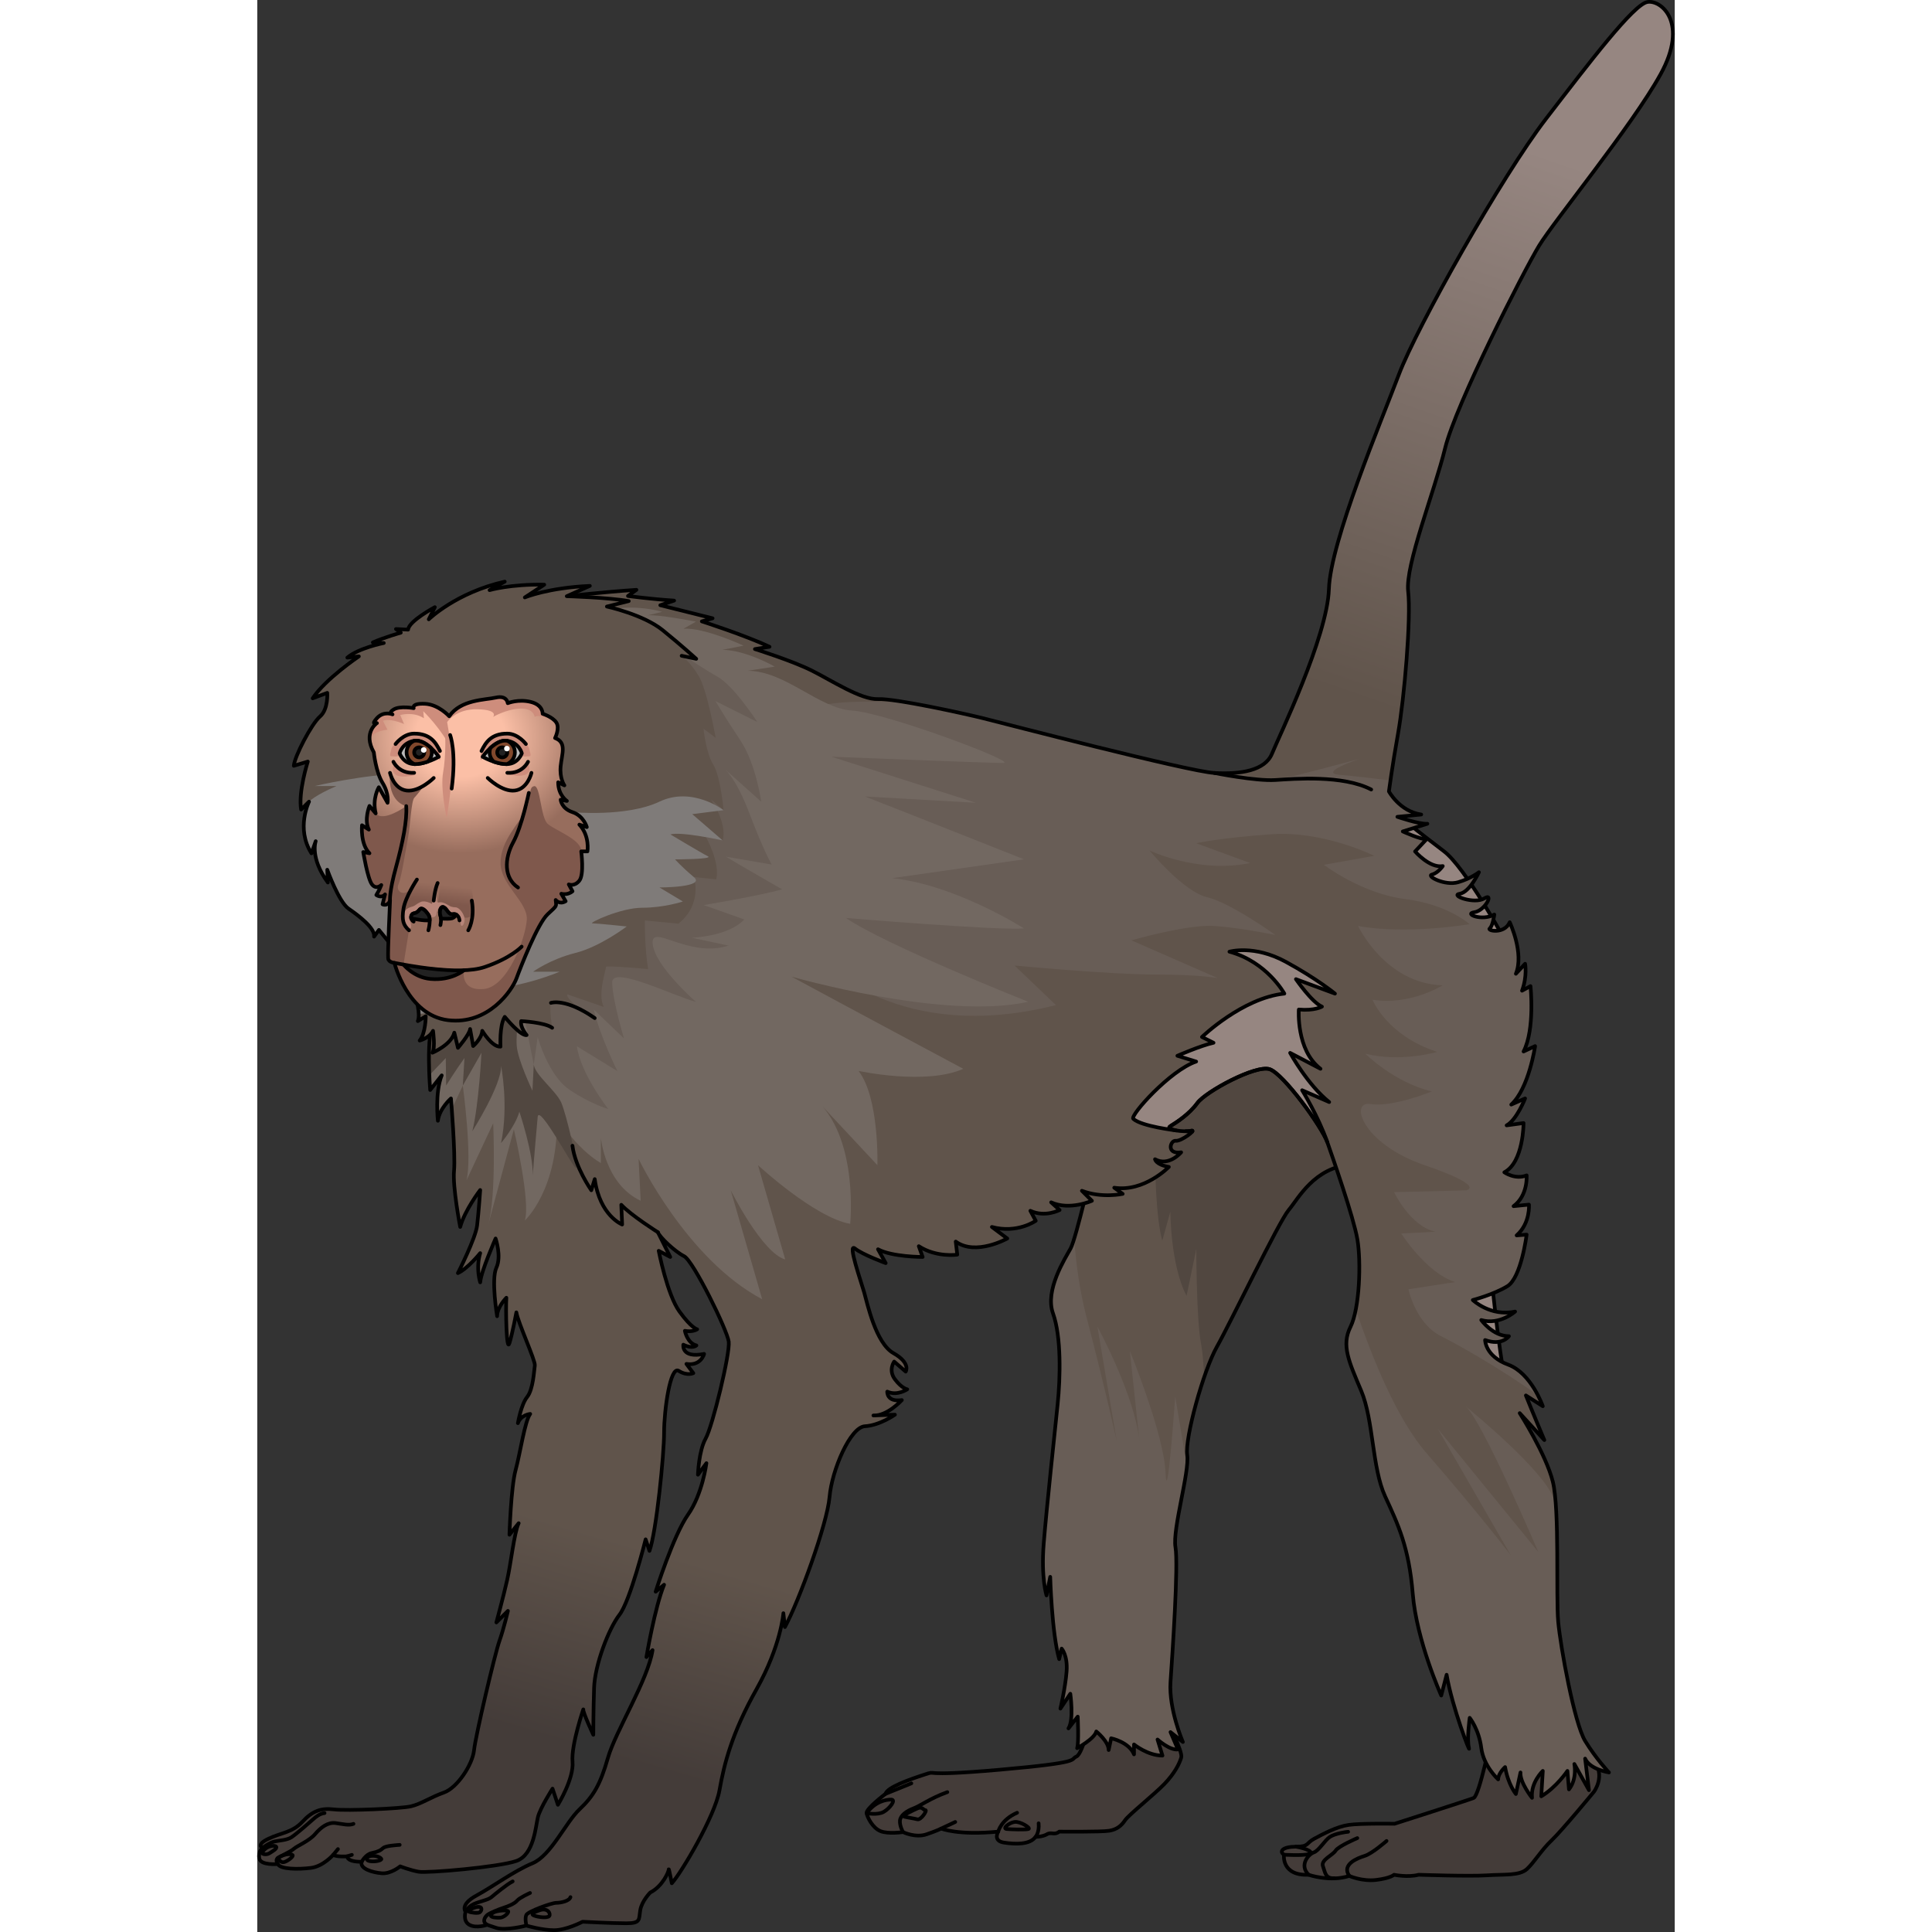 <?xml version="1.0" encoding="utf-8"?>
<!-- Created by: Science Figures, www.sciencefigures.org, Generator: Science Figures Editor -->
<svg version="1.1" id="Camada_1" xmlns="http://www.w3.org/2000/svg" xmlns:xlink="http://www.w3.org/1999/xlink" 
	 width="800px" height="800px" viewBox="0 0 386.858 527.284" enable-background="new 0 0 386.858 527.284"
	 xml:space="preserve">
<rect x="0" y="0" width="386.858" height="527.284" fill="#333333" stroke="none"/>
<g>
	<g>
		<path fill="#443C39" d="M227.621,467.909c0,0-2.156,10.66-4.072,11.498s2.156,1.557-20.96,3.593s-16.409,0-20.481,1.318
			c-4.072,1.317-10.181,3.473-10.66,5.27c0,0-5.39,4.072-5.15,5.27c0.24,1.198,1.677,4.072,3.833,4.911
			c2.156,0.838,6.108,0.24,6.108,0.24s3.354,1.677,6.468,0.599c3.114-1.078,3.952-1.557,3.952-1.557s4.551,1.916,15.57,0.838
			c0,0-1.557,2.515,1.557,2.994s7.067,0.599,8.624-1.557c0,0,1.916,0,3.114-0.719c1.198-0.719,2.036,0.359,3.354-0.719
			c0,0,11.498,0.12,13.654-0.24c2.156-0.359,3.354-1.437,4.312-2.875c0.958-1.437,8.025-7.067,10.78-9.941
			c2.755-2.875,4.072-5.51,4.551-7.186s-4.072-10.181-4.072-10.181L227.621,467.909z"/>
		<path fill="none" stroke="#000000" stroke-linecap="round" stroke-linejoin="round" stroke-miterlimit="10" d="M227.621,467.909
			c0,0-2.156,10.66-4.072,11.498s2.156,1.557-20.96,3.593s-16.409,0-20.481,1.318c-4.072,1.317-10.181,3.473-10.66,5.27
			c0,0-5.39,4.072-5.15,5.27c0.24,1.198,1.677,4.072,3.833,4.911c2.156,0.838,6.108,0.24,6.108,0.24s3.354,1.677,6.468,0.599
			c3.114-1.078,3.952-1.557,3.952-1.557s4.551,1.916,15.57,0.838c0,0-1.557,2.515,1.557,2.994s7.067,0.599,8.624-1.557
			c0,0,1.916,0,3.114-0.719c1.198-0.719,2.036,0.359,3.354-0.719c0,0,11.498,0.12,13.654-0.24c2.156-0.359,3.354-1.437,4.312-2.875
			c0.958-1.437,8.025-7.067,10.78-9.941c2.755-2.875,4.072-5.51,4.551-7.186s-4.072-10.181-4.072-10.181L227.621,467.909z"/>
		<path fill="none" stroke="#000000" stroke-linecap="round" stroke-linejoin="round" stroke-miterlimit="10" d="M202.229,499.888
			c0,0,0.719-3.234,5.15-5.15"/>
		<path fill="none" stroke="#000000" stroke-linecap="round" stroke-linejoin="round" stroke-miterlimit="10" d="M206.661,497.253
			c-1.557,0.24-3.354,1.797-2.156,1.916c1.198,0.12,5.27,0.24,5.989,0C211.212,498.93,208.218,497.014,206.661,497.253z"/>
		<path fill="none" stroke="#000000" stroke-linecap="round" stroke-linejoin="round" stroke-miterlimit="10" d="M212.41,501.325
			c0,0,1.078-1.198,0.838-3.713"/>
		
			<line fill="none" stroke="#000000" stroke-linecap="round" stroke-linejoin="round" stroke-miterlimit="10" x1="186.659" y1="499.05" x2="190.492" y2="497.253"/>
		<path fill="none" stroke="#000000" stroke-linecap="round" stroke-linejoin="round" stroke-miterlimit="10" d="M176.239,500.008
			c0,0-0.958-1.677-0.838-3.114c0.12-1.437,1.797-2.635,3.713-3.354c1.916-0.719,4.551-2.755,9.222-4.432"/>
		
			<line fill="none" stroke="#000000" stroke-linecap="round" stroke-linejoin="round" stroke-miterlimit="10" x1="171.448" y1="489.588" x2="178.514" y2="486.713"/>
		<path fill="none" stroke="#000000" stroke-linecap="round" stroke-linejoin="round" stroke-miterlimit="10" d="M166.298,494.858
			c0,0,2.994,0.599,4.671-0.359s3.473-3.354,2.036-3.354S168.693,491.624,166.298,494.858z"/>
		<path fill="none" stroke="#000000" stroke-linecap="round" stroke-linejoin="round" stroke-miterlimit="10" d="M180.191,493.54
			c-0.981,0.446-4.551,2.036-3.593,2.276c0.958,0.24,2.635,0.479,3.593,0.719c0.958,0.24,2.755-2.515,2.156-2.515
			S181.509,492.941,180.191,493.54z"/>
	</g>
	<g>
		<path fill="#60544B" d="M228.312,316.918c0,0-4.811,21.016-6.33,23.802c-1.519,2.785-7.09,11.394-4.811,17.725
			s2.026,17.472,1.266,24.815c-0.76,7.343-3.039,28.613-3.798,37.982s0.76,14.18,0.76,14.18l1.013-5.064
			c0,0,0.422,15.361,2.447,22.451l0.675-2.87c0,0,1.688,1.857,1.35,6.246c-0.338,4.389-1.688,10.128-1.688,10.128l2.701-4.051
			c0,0,1.013,7.09-0.506,9.453l2.532-3.207c0,0,0.338,7.259-0.169,8.609c0,0,4.726-2.532,5.233-4.558c0,0,3.376,2.701,3.376,5.064
			l0.675-3.207c0,0,4.895,1.013,6.246,4.389v-2.701c0,0,3.714,3.038,7.765,3.038l-1.35-4.389c0,0,3.376,3.038,5.57,2.701
			l-2.026-4.726l3.376,2.701c0,0-3.882-8.947-3.376-16.374s2.194-31.904,1.35-36.799c-0.844-4.895,3.882-20.594,3.207-25.152
			c-0.675-4.558,4.389-22.957,8.103-29.54c3.714-6.583,16.88-34.098,19.581-37.305s6.921-11.647,17.218-12.491l-0.675-30.553
			l-59.925-0.506L228.312,316.918z"/>
		<path fill="#685D56" d="M216.411,430.357c0,0,0.422,15.361,2.448,22.451l0.675-2.87c0,0,1.688,1.857,1.35,6.246
			c-0.338,4.389-1.688,10.128-1.688,10.128l2.701-4.051c0,0,1.013,7.089-0.506,9.453l2.532-3.207c0,0,0.338,7.258-0.169,8.609
			c0,0,4.726-2.532,5.233-4.558c0,0,3.376,2.701,3.376,5.064l0.675-3.207c0,0,4.895,1.013,6.246,4.389v-2.701
			c0,0,3.714,3.038,7.765,3.038l-1.35-4.389c0,0,3.376,3.039,5.57,2.701l-2.026-4.726l3.376,2.701c0,0-3.882-8.947-3.376-16.374
			s2.194-31.904,1.35-36.799c-0.701-4.064,2.436-15.57,3.135-21.97l-3.198-19.187c0,0-2.212,31.41-2.654,20.792
			c-0.442-10.617-9.733-33.18-9.733-33.18l2.654,24.774c-1.327-12.83-11.502-31.41-11.502-31.41l5.309,31.41
			c0,0-3.097-14.157-8.406-34.507c-1.744-6.685-2.721-14.034-3.251-20.894c-0.386,1.246-0.72,2.184-0.967,2.636
			c-1.519,2.786-7.09,11.395-4.811,17.725c2.279,6.33,2.026,17.471,1.266,24.814c-0.76,7.343-3.039,28.613-3.798,37.981
			s0.76,14.18,0.76,14.18L216.411,430.357z"/>
		<path fill="#514740" d="M281.484,330.257c2.701-3.207,6.921-11.647,17.218-12.491l-0.675-30.553l-52.381-0.443
			c-0.206,3.84-2,39.312,1.346,51.858l2.212-7.963c0,0,0,14.599,4.424,23.004l2.654-12.829c0,0,0,19.465,1.327,26.101
			c0.367,1.833,0.632,5.122,0.824,8.917c1.153-3.356,2.37-6.346,3.47-8.295C265.617,360.979,278.784,333.464,281.484,330.257z"/>
		<path fill="none" stroke="#000000" stroke-linecap="round" stroke-linejoin="round" stroke-miterlimit="10" d="M228.312,316.918
			c0,0-4.811,21.016-6.33,23.802c-1.519,2.785-7.09,11.394-4.811,17.725s2.026,17.472,1.266,24.815
			c-0.76,7.343-3.039,28.613-3.798,37.982s0.76,14.18,0.76,14.18l1.013-5.064c0,0,0.422,15.361,2.447,22.451l0.675-2.87
			c0,0,1.688,1.857,1.35,6.246c-0.338,4.389-1.688,10.128-1.688,10.128l2.701-4.051c0,0,1.013,7.09-0.506,9.453l2.532-3.207
			c0,0,0.338,7.259-0.169,8.609c0,0,4.726-2.532,5.233-4.558c0,0,3.376,2.701,3.376,5.064l0.675-3.207c0,0,4.895,1.013,6.246,4.389
			v-2.701c0,0,3.714,3.038,7.765,3.038l-1.35-4.389c0,0,3.376,3.038,5.57,2.701l-2.026-4.726l3.376,2.701
			c0,0-3.882-8.947-3.376-16.374s2.194-31.904,1.35-36.799c-0.844-4.895,3.882-20.594,3.207-25.152
			c-0.675-4.558,4.389-22.957,8.103-29.54c3.714-6.583,16.88-34.098,19.581-37.305s6.921-11.647,17.218-12.491l-0.675-30.553
			l-59.925-0.506L228.312,316.918z"/>
	</g>
	<g>
		<path fill="#443C39" d="M336.829,473.813c0,0-3.285,16.267-4.849,16.892c-1.564,0.626-21.585,7.038-21.585,7.038
			s-9.228-0.156-12.513,0.313c-3.285,0.469-7.038,2.503-9.385,3.754s-1.408,2.19-5.005,2.19s-4.692,1.251-3.285,2.19
			c0,0-0.782,5.787,6.726,5.474c0,0,5.787,2.033,11.105,0.313c0,0,3.441,1.564,7.351,1.095c3.91-0.469,4.849-1.408,4.849-1.408
			s3.754,0.782,6.726,0c0,0,13.921,0.469,18.613,0.156c4.692-0.313,8.915,0.156,10.949-1.721s3.91-5.162,6.726-7.821
			c2.815-2.659,11.574-13.295,11.574-13.295s3.285-4.379-0.156-8.603c-3.441-4.223-7.664-11.262-7.664-11.262L336.829,473.813z"/>
		<path fill="none" stroke="#000000" stroke-linecap="round" stroke-linejoin="round" stroke-miterlimit="10" d="M336.829,473.813
			c0,0-3.285,16.267-4.849,16.892c-1.564,0.626-21.585,7.038-21.585,7.038s-9.228-0.156-12.513,0.313
			c-3.285,0.469-7.038,2.503-9.385,3.754s-1.408,2.19-5.005,2.19s-4.692,1.251-3.285,2.19c0,0-0.782,5.787,6.726,5.474
			c0,0,5.787,2.033,11.105,0.313c0,0,3.441,1.564,7.351,1.095c3.91-0.469,4.849-1.408,4.849-1.408s3.754,0.782,6.726,0
			c0,0,13.921,0.469,18.613,0.156c4.692-0.313,8.915,0.156,10.949-1.721s3.91-5.162,6.726-7.821
			c2.815-2.659,11.574-13.295,11.574-13.295s3.285-4.379-0.156-8.603c-3.441-4.223-7.664-11.262-7.664-11.262L336.829,473.813z"/>
		<path fill="none" stroke="#000000" stroke-linecap="round" stroke-linejoin="round" stroke-miterlimit="10" d="M280.209,506.189
			c0,0,5.005,0.313,6.726-0.156c1.72-0.469-0.626-1.564-3.441-2.033"/>
		<path fill="none" stroke="#000000" stroke-linecap="round" stroke-linejoin="round" stroke-miterlimit="10" d="M297.727,499.933
			c-0.469,0-3.597,0.469-5.005,1.408c-1.408,0.938-2.972,3.754-4.379,4.223c-1.408,0.469-4.067,3.441-1.408,6.1"/>
		<path fill="none" stroke="#000000" stroke-linecap="round" stroke-linejoin="round" stroke-miterlimit="10" d="M308.206,502.436
			c0,0-3.91,3.441-5.944,4.067c-2.033,0.626-6.413,2.346-4.223,5.474"/>
		<path fill="none" stroke="#000000" stroke-linecap="round" stroke-linejoin="round" stroke-miterlimit="10" d="M300.229,501.654
			c0,0-5.162,2.19-5.944,3.441c-0.782,1.251-4.067,2.503-3.441,4.223c0.626,1.721,0.626,3.441,3.128,3.285"/>
	</g>
	<path fill="#968681" stroke="#000000" stroke-linecap="round" stroke-linejoin="round" stroke-miterlimit="10" d="M306.486,218.707
		c0,0,11.731,9.385,17.362,13.608s16.423,23.462,17.831,26.59c1.408,3.128,0.626,11.887,0.626,11.887l-37.226-2.033L306.486,218.707
		z"/>
	<path fill="#968681" stroke="#000000" stroke-linecap="round" stroke-linejoin="round" stroke-miterlimit="10" d="M336.047,340.707
		c0,0,2.972,31.439,4.692,35.818c1.72,4.379,5.474,20.646,5.474,20.646l-15.172-3.91l-6.569-50.208L336.047,340.707z"/>
	<g>
		<linearGradient id="SVGID_1_" gradientUnits="userSpaceOnUse" x1="166.889" y1="524.312" x2="189.451" y2="446.671">
			<stop  offset="0.289" style="stop-color:#443C39"/>
			<stop  offset="1" style="stop-color:#60544B"/>
		</linearGradient>
		<path fill="url(#SVGID_1_)" d="M84.467,162.72c0,0,9.566-1.113,19.015-1.743l-2.31,1.68c0,0,6.09,0.84,12.6,1.26l-3.78,1.26
			c0,0,5.04,1.26,14.279,3.57l-2.94,0.84c0,0,11.76,3.78,18.479,6.93l-3.99,0.63c0,0,10.08,3.15,15.539,5.88
			c5.46,2.73,13.44,7.98,18.059,7.77s23.729,3.99,28.769,5.25c5.04,1.26,55.858,14.489,62.998,14.909
			c7.14,0.42,13.859-0.63,15.749-5.25s15.119-31.919,15.539-44.938c0.42-13.02,14.279-45.778,19.109-58.588
			c4.83-12.81,28.139-54.178,40.109-69.717c11.97-15.539,23.939-31.289,27.719-31.919c3.78-0.63,11.34,5.67,3.57,19.739
			s-28.979,39.899-33.179,46.828c-4.2,6.93-22.679,43.258-25.619,55.228c-2.94,11.97-10.92,31.919-10.08,39.059
			c0.84,7.14-1.05,29.189-2.73,38.639c-1.68,9.45-2.52,15.959-2.52,15.959s2.94,5.46,8.82,6.3l-6.51,0.63c0,0,6.09,2.1,8.19,1.89
			l-6.72,2.1c0,0,5.04,2.31,6.51,2.1l-3.15,3.36c0,0,3.99,4.62,7.56,3.99c0,0-1.26,1.89-2.94,2.31s3.57,3.15,7.14,2.1
			c3.57-1.05,5.67-2.73,5.67-2.73s-2.52,5.46-5.25,5.88s3.99,2.94,6.72,1.26c2.73-1.68,0.21,3.36-2.73,3.78
			c-2.94,0.42,2.1,2.52,5.46,0.63c0,0-0.42,3.15-1.26,3.78s3.99,1.68,5.46-1.68c0,0,3.99,8.4,1.68,14.069l2.52-2.73
			c0,0,0.63,3.36-0.84,7.35l2.31-1.26c0,0,1.26,11.76-1.89,17.849l3.15-1.47c0,0-1.68,11.55-6.51,15.959l3.78-1.68
			c0,0-2.31,5.88-5.04,7.35l4.62-0.63c0,0,0,10.71-5.25,13.44c0,0,2.94,2.1,6.09,0.84c0,0,0.42,5.46-3.57,8.4l4.2-0.42
			c0,0,0.42,5.04-3.36,8.4l2.73-0.21c0,0-1.47,11.76-5.25,14.069c-3.78,2.31-9.45,3.78-9.45,3.78s4.83,4.62,11.55,3.15
			c0,0-4.2,3.78-9.24,2.31c0,0,3.15,4.41,7.56,4.41c0,0-1.89,2.73-6.51,1.05c0,0,0,4.41,6.3,6.72s9.45,11.34,9.45,11.34l-4.62-2.94
			c0,0,2.1,5.25,5.04,12.18l-6.72-7.35c0,0,7.14,11.13,9.03,18.689c1.89,7.56,0.84,31.289,1.47,38.219
			c0.63,6.93,4.41,27.719,7.35,32.549c2.94,4.83,6.51,8.61,6.51,8.61s-5.25-0.84-6.51-3.78l1.05,8.61l-3.99-7.14
			c0,0,0.84,3.99-1.47,6.93l-0.42-5.04c0,0-2.94,4.41-7.14,6.93l0.42-6.93c0,0-3.36,3.15-2.94,7.35c0,0-3.36-4.2-3.15-6.93
			l-1.26,5.88c0,0-2.1-2.52-2.94-7.35c0,0-1.89,1.68-1.89,3.36c0,0-3.99-3.57-4.62-8.61s-3.15-8.19-3.15-8.19s-0.84,5.88-0.21,8.19
			s-4.62-11.13-6.09-19.949l-1.47,5.67c0,0-6.72-14.909-7.77-27.719c-1.05-12.81-3.99-18.899-7.56-26.669
			c-3.57-7.77-3.15-20.789-6.51-28.769c-3.36-7.98-5.46-12.39-2.94-17.429c2.52-5.04,2.94-17.849,1.89-23.939
			c-1.05-6.09-6.72-22.259-8.19-26.459c-1.47-4.2-11.97-18.689-15.749-19.949c-3.78-1.26-17.429,6.09-19.739,9.24
			c-2.31,3.15-5.67,5.25-7.35,6.3c-1.68,1.05,3.99,1.68,5.67,1.26c1.68-0.42-2.73,2.94-4.2,2.73c-1.47-0.21-2.73,3.78,1.47,3.15
			c0,0-3.36,3.99-7.14,1.89c0,0,0.21,1.47,3.78,2.1c0,0-6.72,6.93-14.909,5.67l2.31,1.68c0,0-5.67,1.26-11.13-0.84l2.73,2.73
			c0,0-6.09,2.73-11.13,0.42l2.31,2.1c0,0-3.99,2.1-7.98,0.21l1.47,2.73c0,0-5.04,3.57-11.97,1.68l4.2,3.15
			c0,0-8.61,4.83-14.069,0.84l0.42,3.57c0,0-5.67,0.84-10.5-2.31l1.05,2.94c0,0-8.4,0-12.18-2.1l2.1,3.78c0,0-6.3-2.31-8.4-3.99
			c-2.1-1.68,1.68,9.03,2.52,11.97c0.84,2.94,3.15,13.859,7.98,16.589c4.83,2.73,3.36,5.04,3.36,5.04l-3.15-2.73
			c0,0-1.68,2.31,0.21,4.83c1.89,2.52,3.36,2.73,3.36,2.73s-2.73,1.89-5.46,0.63c0,0-0.21,2.94,3.99,2.31c0,0-3.99,4.41-7.77,4.2
			l5.88-0.21c0,0-4.2,2.94-8.19,3.15s-9.03,11.97-9.66,19.319c-0.63,7.35-8.4,28.559-12.18,35.489l-0.42-3.78
			c0,0-0.63,8.82-7.35,20.789s-8.82,20.369-10.08,27.509s-10.5,22.679-13.02,25.409c0,0-0.84-4.41-0.84-3.78
			c0,0.63-1.68,4.62-5.04,6.3c0,0-2.31,2.31-2.73,4.83c-0.42,2.52,0.21,3.57-3.78,3.57c-3.99,0-11.97-0.42-11.97-0.42
			s-4.41,2.31-7.77,2.31s-7.56-1.26-7.56-1.26s-5.67,1.47-8.19,0.63c-2.52-0.84-2.52-0.84-2.52-0.84s-2.94,1.05-4.83,0
			c-1.89-1.05-1.05-3.57-1.05-3.57s-1.68-1.89,2.94-4.41s10.29-6.72,15.329-8.82s9.03-11.13,12.81-14.699
			c3.78-3.57,5.67-6.72,7.77-14.069s10.92-21.209,12.18-29.399l-1.68,1.89c0,0,2.31-13.65,4.83-19.739l-2.31,1.89
			c0,0,4.83-15.329,8.82-20.999c3.99-5.67,5.04-14.069,5.04-14.069l-2.31,3.15c0,0,0.21-6.51,2.1-9.87
			c1.89-3.36,6.72-23.309,6.3-26.459c-0.42-3.15-9.66-22.049-12.18-23.309c-2.52-1.26-6.72-5.25-7.14-6.51l3.36,6.72l-3.15-1.68
			c0,0,2.31,11.97,5.67,16.589c3.36,4.62,4.83,4.83,4.83,4.83s-1.26,0.84-3.36,0.42c0,0,0.63,3.36,3.15,3.99
			c0,0-1.05,1.05-3.57-0.21c0,0-0.63,3.78,5.67,2.52c0,0-0.84,3.36-4.83,2.73l1.89,2.52c0,0-1.68,0.84-3.99-0.63
			c-2.31-1.47-3.99,10.71-3.99,16.799c0,6.09-2.1,27.089-3.99,32.339l-1.05-3.15c0,0-4.2,16.799-7.14,20.579
			c-2.94,3.78-6.72,13.65-6.93,19.949s-0.21,12.81-0.21,12.81s-2.94-6.3-2.73-6.93s-3.36,9.66-2.94,14.279
			c0.42,4.62-3.99,11.76-3.99,11.76l-1.47-4.41c0,0-3.36,5.25-3.99,7.77c-0.63,2.52-1.05,10.29-5.88,11.97
			c-4.83,1.68-24.359,3.36-26.669,2.94c-2.31-0.42-5.04-1.47-5.04-1.47s-2.52,2.1-5.04,1.89s-6.09-1.26-5.46-3.15
			c0,0-3.78,0.21-3.99-1.47c0,0-2.94,0.21-3.78-0.42c0,0-2.73,3.15-6.09,3.57s-8.4,0.42-9.03-1.05c0,0-4.62,0.42-5.04-1.47
			s0.84-2.94,0.84-2.94s-1.89-0.84,1.68-2.52c3.57-1.68,6.51-1.68,9.24-4.62c2.73-2.94,5.04-3.78,8.61-3.36s18.269-0.21,20.999-0.84
			c2.73-0.63,5.46-2.52,9.03-3.78c3.57-1.26,7.77-7.56,8.19-11.55c0.42-3.99,5.67-26.249,6.93-29.819c1.26-3.57,2.31-8.19,2.31-8.19
			l-3.15,3.15c0,0,1.89-6.93,2.94-11.55c1.05-4.62,1.89-12.81,3.15-15.539l-2.52,3.15c0,0,0.42-13.02,1.68-17.639
			c1.26-4.62,2.52-13.44,3.99-15.329c0,0-2.52,0.21-3.36,2.52c0,0,0.84-5.04,2.52-7.14c1.68-2.1,1.89-7.35,2.1-8.61
			s-4.62-11.76-5.04-14.489c0,0-1.05,5.67-1.89,8.4c-0.84,2.73-1.05-9.45-0.84-12.39c0,0-2.52,2.52-2.52,5.04
			c0,0-1.68-10.08-0.21-13.229c1.47-3.15-0.21-7.98-0.21-7.98s-3.99,9.03-4.2,11.97c0,0-1.26-3.78,0-7.98c0,0-3.36,4.2-6.09,5.46
			c0,0,4.83-9.45,5.25-13.02c0.42-3.57,0.84-9.66,0.84-9.66s-4.2,5.46-5.46,10.08c0,0-2.1-10.92-1.68-15.329
			c0.42-4.41-0.84-19.739-0.84-19.739s-3.15,2.73-3.57,6.09c0,0-0.84-7.77,1.05-12.39l-3.15,3.99c0,0-1.26-15.329,1.05-18.899
			C50.564,275.003,84.467,162.72,84.467,162.72z"/>
		<g>
			<path fill="#685D56" d="M329.59,383.648C329.093,383.242,329.056,383.219,329.59,383.648L329.59,383.648z"/>
			<path fill="#685D56" d="M329.59,383.648c0.041,0.034,0.099,0.081,0.145,0.119c-0.005-0.004-0.011-0.011-0.016-0.015
				C329.666,383.709,329.636,383.684,329.59,383.648z"/>
			<path fill="#685D56" d="M362.402,479.955c1.26,2.94,6.51,3.78,6.51,3.78s-3.57-3.78-6.51-8.609
				c-2.94-4.83-6.72-25.619-7.35-32.549c-0.509-5.602,0.079-22.177-0.675-32.319c-0.337-0.72-0.598-1.305-0.768-1.732
				c-2.945-7.363-20.581-22.066-23.874-24.759c4.443,3.607,19.892,39.8,19.892,39.8l-27.428-33.622l19.908,34.507
				c0,0-8.406-11.06-23.005-27.871c-8.092-9.318-14.823-25.973-19.293-39.197c-0.371,1.899-0.851,3.559-1.454,4.766
				c-2.52,5.04-0.42,9.45,2.94,17.429c3.36,7.98,2.94,21,6.51,28.769c3.57,7.77,6.51,13.859,7.56,26.669
				c1.05,12.81,7.77,27.719,7.77,27.719l1.47-5.67c1.47,8.82,6.72,22.259,6.09,19.949c-0.63-2.31,0.21-8.189,0.21-8.189
				s2.52,3.149,3.15,8.189c0.63,5.04,4.62,8.61,4.62,8.61c0-1.68,1.89-3.36,1.89-3.36c0.84,4.83,2.94,7.35,2.94,7.35l1.26-5.88
				c-0.21,2.73,3.15,6.93,3.15,6.93c-0.42-4.2,2.94-7.35,2.94-7.35l-0.42,6.93c4.2-2.52,7.14-6.93,7.14-6.93l0.42,5.04
				c2.31-2.94,1.47-6.93,1.47-6.93l3.99,7.14L362.402,479.955z"/>
		</g>
		<path fill="#685D56" d="M341.403,372.439c-6.3-2.31-6.3-6.72-6.3-6.72c4.62,1.68,6.51-1.05,6.51-1.05c-4.41,0-7.56-4.41-7.56-4.41
			c5.04,1.47,9.24-2.31,9.24-2.31c-6.72,1.47-11.55-3.15-11.55-3.15s5.67-1.47,9.45-3.78c3.78-2.31,5.25-14.07,5.25-14.07
			l-2.73,0.21c3.78-3.36,3.36-8.399,3.36-8.399l-4.2,0.42c3.99-2.94,3.57-8.4,3.57-8.4c-3.15,1.26-6.09-0.84-6.09-0.84
			c5.25-2.73,5.25-13.439,5.25-13.439l-4.62,0.63c2.73-1.47,5.04-7.35,5.04-7.35l-3.78,1.68c4.83-4.41,6.51-15.959,6.51-15.959
			l-3.15,1.47c3.15-6.09,1.89-17.85,1.89-17.85l-2.31,1.26c1.47-3.99,0.84-7.35,0.84-7.35l-2.52,2.73
			c2.31-5.67-1.68-14.07-1.68-14.07c-1.47,3.36-6.3,2.31-5.46,1.68s1.26-3.78,1.26-3.78c-3.36,1.89-8.4-0.21-5.46-0.63
			s5.46-5.459,2.73-3.78c-2.73,1.68-9.45-0.84-6.72-1.26s5.25-5.88,5.25-5.88s-2.1,1.68-5.67,2.73s-8.82-1.68-7.14-2.1
			s2.94-2.31,2.94-2.31c-3.57,0.63-7.56-3.99-7.56-3.99l3.15-3.36c-1.47,0.21-6.51-2.1-6.51-2.1l6.72-2.1
			c-2.1,0.21-8.19-1.89-8.19-1.89l6.51-0.63c-5.88-0.84-8.82-6.3-8.82-6.3s0.141-1.088,0.418-2.995
			c-5.162-0.633-10.776-1.285-13.741-1.513c-6.381-0.491,5.399-4.417,5.399-4.417s-19.283,5.254-23.14,5.818
			c-1.527,0.223-5.762-0.645-10.714-1.985c-1.863,0.167-3.857,0.173-5.89,0.053c-7.14-0.42-57.958-13.65-62.998-14.91
			c-3.367-0.842-13.011-2.994-20.421-4.269c-10.798-0.542-21.961-0.499-26.057,1.549c-8.835,4.418,2.945,69.211,2.945,69.211
			s20.616,22.579,63.32,11.78l-11.29-10.799c0,0,26.015,2.455,38.287,2.455c12.271,0,17.18,0.981,17.18,0.981l-23.561-10.308
			c0,0,15.217-4.418,22.579-3.927c7.363,0.491,16.689,2.455,16.689,2.455s-12.271-8.835-18.653-10.308
			c-6.381-1.473-15.707-12.762-15.707-12.762s13.253,6.381,27.488,3.436l-14.726-5.399c0,0,6.381-1.473,20.616-2.455
			c14.235-0.981,27.979,5.891,27.979,5.891l-13.744,2.454c0,0,10.308,7.854,22.089,9.326c11.781,1.473,17.671,6.872,17.671,6.872
			s-17.18,2.945-30.433,0.491c0,0,7.363,15.708,23.07,16.198c0,0-8.903,5.591-19.143,3.927c0,0,3.927,9.817,17.671,14.234
			c0,0-9.817,2.945-19.634,0.491c0,0,7.854,7.854,18.162,10.308c0,0-10.799,4.418-16.689,3.436
			c-5.89-0.981-2.454,10.799,14.726,16.689c17.18,5.891,11.29,6.872,11.29,6.872l-19.634,0.491c0,0,4.418,9.326,11.29,10.799
			l-9.326,0.491c0,0,6.872,10.799,14.726,13.253l-12.762,1.963c0,0,1.963,9.326,8.835,12.762c4.962,2.481,16.576,9.057,26.53,16.216
			C348.078,377.999,345.365,373.892,341.403,372.439z"/>
		<path fill="#726861" d="M210.41,273.405c0,0-38.877-15.437-49.739-22.869c0,0,41.164,3.43,48.596,2.858
			c0,0-18.867-12.006-36.018-13.721l36.018-5.146c0,0-36.018-14.293-43.45-17.151l30.301,1.715l-39.448-12.578
			c0,0,42.307,1.715,46.881,1.715s-32.016-13.721-41.164-14.293s-18.295-10.863-28.586-10.863l7.432-1.143
			c0,0-8.004-4.574-14.293-4.574l5.779-1.142c0,0-10.75-5.025-16.395-4.615l3.4-1.943c0,0-10.566-2.064-13.237-1.7l4.008-0.971
			c0,0-9.594-3.036-19.067,0.729c-2.411,0.958-7.668,8.321-14.164,18.756c-10.088,33.16-27.383,89.589-29.01,92.103
			c-2.31,3.57-1.05,18.899-1.05,18.899l3.15-3.99c-1.89,4.62-1.05,12.39-1.05,12.39c0.42-3.36,3.57-6.09,3.57-6.09
			s0.094,1.148,0.222,2.9l3.002-6.414c0,0,2.654,19.576,0.995,25.88l7.3-15.594c0,0,0.885,19.642-1.327,27.539l6.968-25.88
			c0,0,4.645,19.908,2.986,24.885c0,0,9.214-8.387,8.754-28.249c0,0,5.145,8.576,12.006,12.578v-6.86
			c0,0,1.143,12.578,10.863,17.151l-0.572-11.435c0,0,13.149,27.442,33.731,38.305l-8.576-29.729c0,0,8.576,17.152,14.865,18.867
			l-7.432-25.727c0,0,15.436,14.293,25.156,16.008c0,0,2.287-22.297-8.576-33.159l16.008,17.151c0,0,0.572-18.295-5.145-25.727
			c0,0,18.295,4.002,28.586-0.572c0,0-33.16-17.723-46.881-25.156C145.806,266.544,187.542,278.55,210.41,273.405z"/>
		<path fill="#685D56" d="M71.893,272.706l3.568,17.842l1.071-7.494c0,0,2.855,10.349,8.564,14.274s10.705,5.353,10.705,5.353
			s-7.618-9.761-8.564-17.129l11.062,6.78c0,0-4.82-9.608-6.423-16.772l8.207,7.851c0,0-3.212-10.705-3.212-15.344
			c0-4.639,17.129,3.925,22.838,5.353c0,0-11.062-9.635-11.776-15.701c-0.714-6.066,9.635,3.925,20.697,0.357l-9.992-2.141
			c0,0,9.992-0.357,14.274-4.996l-11.062-3.925c0,0,14.987-2.498,21.411-4.282c0,0-11.377-6.513-15.344-8.921l12.49,2.141
			c0,0-2.141-3.568-6.066-13.917c-3.925-10.349-7.137-12.49-7.137-12.49l10.349,9.278c0,0-1.427-10.349-5.71-16.772
			c-4.282-6.423-6.78-10.705-6.78-10.705l11.419,5.71c0,0-6.423-9.992-11.062-12.49c-4.639-2.498-18.913-12.49-19.983-12.49
			C104.366,172.076,71.893,272.706,71.893,272.706z"/>
		<g>
			<path fill="#514740" d="M46.968,293.467l4.476-4.7l0.109,7.49c0,0,2.626-4.214,4.996-7.494l-0.451,7.504l5.09-8.932
				c0,0-0.714,14.274-2.498,21.411c0,0,8.007-12.588,7.851-17.842c0,0,2.141,10.705,0,21.054c0,0,3.925-4.639,4.996-8.564
				c0,0,3.892,11.682,3.633,17.406c0.236-2.895,1.059-12.936,1.363-15.979c0.357-3.569,9.278,13.203,10.349,13.917
				c1.07,0.713-2.498-14.631-3.925-17.842c-1.427-3.212-7.137-7.494-7.494-10.349l-0.357,7.137c0,0-3.925-8.208-4.282-12.133
				c-0.357-3.925,1.07-12.846,1.07-12.846l-20.635-2.496c-1.575,4.769-2.654,7.821-3.005,8.362
				C46.703,280.97,46.762,288.668,46.968,293.467z"/>
			<path fill="#514740" d="M75.17,320.801c-0.041,0.5-0.065,0.793-0.065,0.793C75.138,321.346,75.157,321.078,75.17,320.801z"/>
		</g>
		
			<linearGradient id="SVGID_00000002379992284246656850000013939210478119820705_" gradientUnits="userSpaceOnUse" x1="360.955" y1="20.893" x2="301.895" y2="191.437">
			<stop  offset="0.127" style="stop-color:#968681"/>
			<stop  offset="1" style="stop-color:#60544B"/>
		</linearGradient>
		<path fill="url(#SVGID_00000002379992284246656850000013939210478119820705_)" d="M311.374,200.035
			c1.68-9.45,3.57-31.499,2.73-38.638c-0.84-7.14,7.14-27.089,10.08-39.059c2.94-11.97,21.419-48.298,25.619-55.228
			s25.409-32.759,33.179-46.829c7.77-14.069,0.21-20.369-3.57-19.739c-3.78,0.63-15.749,16.379-27.719,31.919
			c-11.97,15.54-35.279,56.908-40.109,69.717c-4.83,12.81-18.689,45.568-19.109,58.588c-0.273,8.471-5.968,22.982-10.435,33.364
			l29.09,7.292C311.21,200.966,311.29,200.508,311.374,200.035z"/>
		<g>
			<path fill="#8E7872" stroke="#000000" stroke-linecap="round" stroke-linejoin="round" stroke-miterlimit="10" d="
				M254.886,308.602c-0.346,0.086-0.866,0.126-1.453,0.129l1.721,0.135C255.34,308.624,255.297,308.499,254.886,308.602z"/>
			<path fill="#968681" stroke="#000000" stroke-linecap="round" stroke-linejoin="round" stroke-miterlimit="10" d="
				M292.547,300.773c-5.918-4.735-10.653-13.416-10.653-13.416l8.286,4.34c-6.708-5.129-5.918-16.177-5.918-16.177
				c4.34,0.395,6.313-0.789,6.313-0.789c-2.762-1.184-7.102-7.497-7.102-7.497l10.653,3.946c0,0-4.735-3.946-13.415-8.681
				s-15.388-2.762-15.388-2.762c10.259,2.762,14.993,11.442,14.993,11.442c-11.442,1.184-22.49,11.837-22.49,11.837l3.156,1.578
				c-3.551,0.789-9.864,3.551-9.864,3.551l5.129,1.578c-7.102,2.367-18.131,14.754-17.17,15.628
				c2.28,2.073,11.731,3.172,11.731,3.172l0.002,0c-1.427-0.236-2.437-0.657-1.593-1.184c1.68-1.05,5.04-3.15,7.35-6.3
				s15.959-10.5,19.739-9.239c3.78,1.26,14.279,15.749,15.749,19.949c-2.524-7.193-6.89-14.201-6.89-14.201L292.547,300.773z"/>
		</g>
		<path fill="none" stroke="#000000" stroke-linecap="round" stroke-linejoin="round" stroke-miterlimit="10" d="M84.467,162.72
			c0,0,9.566-1.113,19.015-1.743l-2.31,1.68c0,0,6.09,0.84,12.6,1.26l-3.78,1.26c0,0,5.04,1.26,14.279,3.57l-2.94,0.84
			c0,0,11.76,3.78,18.479,6.93l-3.99,0.63c0,0,10.08,3.15,15.539,5.88c5.46,2.73,13.44,7.98,18.059,7.77s23.729,3.99,28.769,5.25
			c5.04,1.26,55.858,14.489,62.998,14.909c7.14,0.42,13.859-0.63,15.749-5.25s15.119-31.919,15.539-44.938
			c0.42-13.02,14.279-45.778,19.109-58.588c4.83-12.81,28.139-54.178,40.109-69.717c11.97-15.539,23.939-31.289,27.719-31.919
			c3.78-0.63,11.34,5.67,3.57,19.739s-28.979,39.899-33.179,46.828c-4.2,6.93-22.679,43.258-25.619,55.228
			c-2.94,11.97-10.92,31.919-10.08,39.059c0.84,7.14-1.05,29.189-2.73,38.639c-1.68,9.45-2.52,15.959-2.52,15.959
			s2.94,5.46,8.82,6.3l-6.51,0.63c0,0,6.09,2.1,8.19,1.89l-6.72,2.1c0,0,5.04,2.31,6.51,2.1l-3.15,3.36c0,0,3.99,4.62,7.56,3.99
			c0,0-1.26,1.89-2.94,2.31s3.57,3.15,7.14,2.1c3.57-1.05,5.67-2.73,5.67-2.73s-2.52,5.46-5.25,5.88s3.99,2.94,6.72,1.26
			c2.73-1.68,0.21,3.36-2.73,3.78c-2.94,0.42,2.1,2.52,5.46,0.63c0,0-0.42,3.15-1.26,3.78s3.99,1.68,5.46-1.68
			c0,0,3.99,8.4,1.68,14.069l2.52-2.73c0,0,0.63,3.36-0.84,7.35l2.31-1.26c0,0,1.26,11.76-1.89,17.849l3.15-1.47
			c0,0-1.68,11.55-6.51,15.959l3.78-1.68c0,0-2.31,5.88-5.04,7.35l4.62-0.63c0,0,0,10.71-5.25,13.44c0,0,2.94,2.1,6.09,0.84
			c0,0,0.42,5.46-3.57,8.4l4.2-0.42c0,0,0.42,5.04-3.36,8.4l2.73-0.21c0,0-1.47,11.76-5.25,14.069c-3.78,2.31-9.45,3.78-9.45,3.78
			s4.83,4.62,11.55,3.15c0,0-4.2,3.78-9.24,2.31c0,0,3.15,4.41,7.56,4.41c0,0-1.89,2.73-6.51,1.05c0,0,0,4.41,6.3,6.72
			s9.45,11.34,9.45,11.34l-4.62-2.94c0,0,2.1,5.25,5.04,12.18l-6.72-7.35c0,0,7.14,11.13,9.03,18.689
			c1.89,7.56,0.84,31.289,1.47,38.219c0.63,6.93,4.41,27.719,7.35,32.549c2.94,4.83,6.51,8.61,6.51,8.61s-5.25-0.84-6.51-3.78
			l1.05,8.61l-3.99-7.14c0,0,0.84,3.99-1.47,6.93l-0.42-5.04c0,0-2.94,4.41-7.14,6.93l0.42-6.93c0,0-3.36,3.15-2.94,7.35
			c0,0-3.36-4.2-3.15-6.93l-1.26,5.88c0,0-2.1-2.52-2.94-7.35c0,0-1.89,1.68-1.89,3.36c0,0-3.99-3.57-4.62-8.61
			s-3.15-8.19-3.15-8.19s-0.84,5.88-0.21,8.19s-4.62-11.13-6.09-19.949l-1.47,5.67c0,0-6.72-14.909-7.77-27.719
			c-1.05-12.81-3.99-18.899-7.56-26.669c-3.57-7.77-3.15-20.789-6.51-28.769c-3.36-7.98-5.46-12.39-2.94-17.429
			c2.52-5.04,2.94-17.849,1.89-23.939c-1.05-6.09-6.72-22.259-8.19-26.459c-1.47-4.2-11.97-18.689-15.749-19.949
			c-3.78-1.26-17.429,6.09-19.739,9.24c-2.31,3.15-5.67,5.25-7.35,6.3c-1.68,1.05,3.99,1.68,5.67,1.26c1.68-0.42-2.73,2.94-4.2,2.73
			c-1.47-0.21-2.73,3.78,1.47,3.15c0,0-3.36,3.99-7.14,1.89c0,0,0.21,1.47,3.78,2.1c0,0-6.72,6.93-14.909,5.67l2.31,1.68
			c0,0-5.67,1.26-11.13-0.84l2.73,2.73c0,0-6.09,2.73-11.13,0.42l2.31,2.1c0,0-3.99,2.1-7.98,0.21l1.47,2.73
			c0,0-5.04,3.57-11.97,1.68l4.2,3.15c0,0-8.61,4.83-14.069,0.84l0.42,3.57c0,0-5.67,0.84-10.5-2.31l1.05,2.94c0,0-8.4,0-12.18-2.1
			l2.1,3.78c0,0-6.3-2.31-8.4-3.99c-2.1-1.68,1.68,9.03,2.52,11.97c0.84,2.94,3.15,13.859,7.98,16.589
			c4.83,2.73,3.36,5.04,3.36,5.04l-3.15-2.73c0,0-1.68,2.31,0.21,4.83c1.89,2.52,3.36,2.73,3.36,2.73s-2.73,1.89-5.46,0.63
			c0,0-0.21,2.94,3.99,2.31c0,0-3.99,4.41-7.77,4.2l5.88-0.21c0,0-4.2,2.94-8.19,3.15s-9.03,11.97-9.66,19.319
			c-0.63,7.35-8.4,28.559-12.18,35.489l-0.42-3.78c0,0-0.63,8.82-7.35,20.789s-8.82,20.369-10.08,27.509s-10.5,22.679-13.02,25.409
			c0,0-0.84-4.41-0.84-3.78c0,0.63-1.68,4.62-5.04,6.3c0,0-2.31,2.31-2.73,4.83c-0.42,2.52,0.21,3.57-3.78,3.57
			c-3.99,0-11.97-0.42-11.97-0.42s-4.41,2.31-7.77,2.31s-7.56-1.26-7.56-1.26s-5.67,1.47-8.19,0.63c-2.52-0.84-2.52-0.84-2.52-0.84
			s-2.94,1.05-4.83,0c-1.89-1.05-1.05-3.57-1.05-3.57s-1.68-1.89,2.94-4.41s10.29-6.72,15.329-8.82s9.03-11.13,12.81-14.699
			c3.78-3.57,5.67-6.72,7.77-14.069s10.92-21.209,12.18-29.399l-1.68,1.89c0,0,2.31-13.65,4.83-19.739l-2.31,1.89
			c0,0,4.83-15.329,8.82-20.999c3.99-5.67,5.04-14.069,5.04-14.069l-2.31,3.15c0,0,0.21-6.51,2.1-9.87
			c1.89-3.36,6.72-23.309,6.3-26.459c-0.42-3.15-9.66-22.049-12.18-23.309c-2.52-1.26-6.72-5.25-7.14-6.51l3.36,6.72l-3.15-1.68
			c0,0,2.31,11.97,5.67,16.589c3.36,4.62,4.83,4.83,4.83,4.83s-1.26,0.84-3.36,0.42c0,0,0.63,3.36,3.15,3.99
			c0,0-1.05,1.05-3.57-0.21c0,0-0.63,3.78,5.67,2.52c0,0-0.84,3.36-4.83,2.73l1.89,2.52c0,0-1.68,0.84-3.99-0.63
			c-2.31-1.47-3.99,10.71-3.99,16.799c0,6.09-2.1,27.089-3.99,32.339l-1.05-3.15c0,0-4.2,16.799-7.14,20.579
			c-2.94,3.78-6.72,13.65-6.93,19.949s-0.21,12.81-0.21,12.81s-2.94-6.3-2.73-6.93s-3.36,9.66-2.94,14.279
			c0.42,4.62-3.99,11.76-3.99,11.76l-1.47-4.41c0,0-3.36,5.25-3.99,7.77c-0.63,2.52-1.05,10.29-5.88,11.97
			c-4.83,1.68-24.359,3.36-26.669,2.94c-2.31-0.42-5.04-1.47-5.04-1.47s-2.52,2.1-5.04,1.89s-6.09-1.26-5.46-3.15
			c0,0-3.78,0.21-3.99-1.47c0,0-2.94,0.21-3.78-0.42c0,0-2.73,3.15-6.09,3.57s-8.4,0.42-9.03-1.05c0,0-4.62,0.42-5.04-1.47
			s0.84-2.94,0.84-2.94s-1.89-0.84,1.68-2.52c3.57-1.68,6.51-1.68,9.24-4.62c2.73-2.94,5.04-3.78,8.61-3.36s18.269-0.21,20.999-0.84
			c2.73-0.63,5.46-2.52,9.03-3.78c3.57-1.26,7.77-7.56,8.19-11.55c0.42-3.99,5.67-26.249,6.93-29.819c1.26-3.57,2.31-8.19,2.31-8.19
			l-3.15,3.15c0,0,1.89-6.93,2.94-11.55c1.05-4.62,1.89-12.81,3.15-15.539l-2.52,3.15c0,0,0.42-13.02,1.68-17.639
			c1.26-4.62,2.52-13.44,3.99-15.329c0,0-2.52,0.21-3.36,2.52c0,0,0.84-5.04,2.52-7.14c1.68-2.1,1.89-7.35,2.1-8.61
			s-4.62-11.76-5.04-14.489c0,0-1.05,5.67-1.89,8.4c-0.84,2.73-1.05-9.45-0.84-12.39c0,0-2.52,2.52-2.52,5.04
			c0,0-1.68-10.08-0.21-13.229c1.47-3.15-0.21-7.98-0.21-7.98s-3.99,9.03-4.2,11.97c0,0-1.26-3.78,0-7.98c0,0-3.36,4.2-6.09,5.46
			c0,0,4.83-9.45,5.25-13.02c0.42-3.57,0.84-9.66,0.84-9.66s-4.2,5.46-5.46,10.08c0,0-2.1-10.92-1.68-15.329
			c0.42-4.41-0.84-19.739-0.84-19.739s-3.15,2.73-3.57,6.09c0,0-0.84-7.77,1.05-12.39l-3.15,3.99c0,0-1.26-15.329,1.05-18.899
			C50.564,275.003,84.467,162.72,84.467,162.72z"/>
		<path fill="none" stroke="#000000" stroke-linecap="round" stroke-linejoin="round" stroke-miterlimit="10" d="M109.362,336.321
			c0,0-7.439-4.698-10.011-7.503l0.234,5.378c0,0-6.079-2.338-7.482-12.392l-0.935,3.04c0,0-4.442-6.313-5.144-12.158"/>
		<path fill="none" stroke="#000000" stroke-linecap="round" stroke-linejoin="round" stroke-miterlimit="10" d="M73.453,525.524
			c0,0-0.488-1.973-0.019-2.911c0.469-0.938,6.882-3.285,8.133-3.285c1.251,0,3.597-0.469,3.91-1.564"/>
		<path fill="none" stroke="#000000" stroke-linecap="round" stroke-linejoin="round" stroke-miterlimit="10" d="M77.025,521.363
			c-1.03,0.37-2.652,0.937-1.557,1.406c1.095,0.469,3.754,0.782,4.223,0.156C80.16,522.3,79.287,520.55,77.025,521.363z"/>
		<path fill="none" stroke="#000000" stroke-linecap="round" stroke-linejoin="round" stroke-miterlimit="10" d="M74.443,516.63
			c0,0-2.869,1.291-3.514,2.08c-0.645,0.789-2.295,1.506-3.657,1.936c-1.363,0.43-3.944,1.506-4.518,2.008s-1.527,1.805-0.01,2.66"
			/>
		<path fill="none" stroke="#000000" stroke-linecap="round" stroke-linejoin="round" stroke-miterlimit="10" d="M63.758,522.797
			c-0.051,0.515,1.649,0.645,2.582,0.574s2.295-1.219,2.151-1.721C68.348,521.148,63.901,521.363,63.758,522.797z"/>
		<path fill="none" stroke="#000000" stroke-linecap="round" stroke-linejoin="round" stroke-miterlimit="10" d="M56.864,521.744
			c0,0,0.655-1.385,2.233-2.102c1.578-0.717,3.873-1.076,4.805-1.865c0.932-0.789,4.231-3.514,5.809-4.303"/>
		<path fill="none" stroke="#000000" stroke-linecap="round" stroke-linejoin="round" stroke-miterlimit="10" d="M60.1,520.431
			c-0.789,0.069-2.94,1.004-2.367,1.291c0.574,0.287,2.438,0.502,2.94,0.215C61.176,521.65,61.75,520.287,60.1,520.431z"/>
		<path fill="none" stroke="#000000" stroke-linecap="round" stroke-linejoin="round" stroke-miterlimit="10" d="M28.515,508.094
			c0,0,1.035-2.006,2.756-2.365c1.721-0.359,2.367-0.717,3.084-1.363c0.717-0.645,3.729-0.789,4.518-0.861"/>
		<path fill="none" stroke="#000000" stroke-linecap="round" stroke-linejoin="round" stroke-miterlimit="10" d="M30.482,506.662
			c-0.642,0.214-1.076,1.076,0.287,1.291c1.363,0.215,2.869-0.143,3.084-0.502C34.068,507.092,32.203,506.088,30.482,506.662z"/>
		<path fill="none" stroke="#000000" stroke-linecap="round" stroke-linejoin="round" stroke-miterlimit="10" d="M5.626,508.724
			c0,0-0.817-1.059-0.028-1.632c0.789-0.574,3.514-1.721,4.375-2.51c0.861-0.789,4.231-2.151,5.809-4.016
			c1.578-1.865,3.514-3.299,5.594-3.012s3.657,0.717,4.877,0.215"/>
		<path fill="none" stroke="#000000" stroke-linecap="round" stroke-linejoin="round" stroke-miterlimit="10" d="M5.597,507.092
			c0,0,0.717,1.291,1.578,1.147s2.438-1.291,2.51-1.793C9.757,505.945,7.82,505.658,5.597,507.092z"/>
		<path fill="none" stroke="#000000" stroke-linecap="round" stroke-linejoin="round" stroke-miterlimit="10" d="M1.426,504.314
			c0,0,1.949-1.454,3.311-1.74s3.371-0.359,4.59-1.147s5.092-4.159,5.881-4.877s1.865-1.578,3.155-1.721"/>
		<path fill="none" stroke="#000000" stroke-linecap="round" stroke-linejoin="round" stroke-miterlimit="10" d="M1.366,505.586
			c-0.265,0.477,1.147,0.717,1.936,0.215c0.789-0.502,2.223-1.291,1.865-1.793C4.808,503.506,2.442,503.65,1.366,505.586z"/>
		
			<line fill="none" stroke="#000000" stroke-linecap="round" stroke-linejoin="round" stroke-miterlimit="10" x1="20.745" y1="506.204" x2="22.02" y2="504.654"/>
		
			<line fill="none" stroke="#000000" stroke-linecap="round" stroke-linejoin="round" stroke-miterlimit="10" x1="24.525" y1="506.624" x2="25.821" y2="506.231"/>
	</g>
	<path fill="#60544B" d="M94.57,274.815c-1.825-3.484,0.756-10.419,0.59-10.917c-0.166-0.498,11.507,0.59,11.507,0.59
		c-0.995-6.138-0.885-13.277-0.885-13.277l9.146,0.885c6.802-5.475,4.212-12.732,4.212-12.732l6.115,0.635
		c1.161-4.479-2.797-11.584-2.797-11.584l4.567,0.963c1.327-4.811-3.24-11.248-3.24-11.248l3.484,2.986c0,0-0.829-9.29-2.82-12.442
		c-1.991-3.152-2.654-9.788-2.654-9.788l3.318,2.488c0,0-2.323-13.106-4.645-16.922c-2.323-3.816-4.645-5.475-4.645-5.475
		l3.982,0.829c0,0-3.816-3.484-9.124-7.797c-5.309-4.313-15.263-6.47-15.263-6.47l5.972-1.493
		c-5.475-0.995-16.922-1.327-16.922-1.327l6.304-2.82c-11.447,0.498-17.751,3.152-17.751,3.152l5.309-3.484
		c-9.29-0.166-14.931,1.493-14.931,1.493l4.147-2.323c-13.272,2.986-20.737,10.286-20.737,10.286l1.659-3.318
		c0,0-7.134,3.816-7.3,6.138l-3.318-0.166l1.327,0.995c0,0-4.645,1.327-7.631,2.654l2.986,0.166c0,0-6.802,1.327-9.954,3.982
		l3.152-0.332c0,0-9.124,6.138-12.608,11.447l3.982-1.493c0,0,0.332,4.479-1.991,6.47s-6.968,10.949-7.134,13.438l3.816-1.161
		c0,0-2.654,8.295-1.825,13.106l2.157-2.157c0,0-3.65,7.3,0.664,14.101l1.161-3.318c0,0-1.659,4.479,3.318,11.281l-0.166-3.484
		c0,0,3.152,8.793,5.806,10.617s7.3,5.309,6.968,7.631l1.327-1.825c0,0,4.811,5.806,5.641,7.134
		c0.829,1.327,6.47,13.935,4.977,17.751l2.157-1.327c0,0,0,4.645-1.659,6.636c0,0,2.654-0.664,3.65-2.654
		c0,0,0.664,4.645-0.166,5.972c0,0,5.143-2.157,5.972-5.475l0.995,4.147c0,0,3.152-3.65,3.318-5.143l0.829,4.645
		c0,0,2.323-1.991,2.488-4.147c0,0,2.654,4.479,4.977,4.313c0,0-0.332-5.806,1.161-8.129c0,0,4.313,5.309,5.972,4.977
		c0,0-1.825-2.157-1.493-3.816c0,0,6.47,0.332,8.461,1.825c0,0-0.829-5.143-0.332-6.802c0.498-1.659,8.275,1.833,8.275,1.833
		s-4.294-2.994-3.796-4.156L94.57,274.815z"/>
	<path fill="#7F7B79" d="M39.935,211.122c-10.779,0.246-24.272,3.406-24.272,3.406h5.962c-5.962,2.555-7.498,4.265-7.498,4.265
		l-0.64,1.67c-0.809,2.542-1.757,7.605,1.304,12.431l1.161-3.318c0,0-1.659,4.479,3.318,11.281l-0.166-3.484
		c0,0,3.152,8.792,5.806,10.618c2.654,1.825,7.299,5.309,6.968,7.631l1.327-1.825c0,0,4.811,5.807,5.641,7.134
		c0.72,1.152,5.063,10.804,5.22,15.826l10.774-1.336C54.838,275.422,50.714,210.877,39.935,211.122z"/>
	<path fill="#7F7B79" d="M86.035,221.657c0,0,14.793,1.388,23.735-2.87s17.499,2.329,17.499,2.329l-8.556,1.077l8.312,7.185
		c0,0-11.293-2.501-14.274-1.649c0,0,8.517,5.11,10.22,5.962c1.703,0.852-8.942,0.852-8.942,0.852s1.706,1.98,5.111,4.823
		c3.405,2.842-9.37,2.842-9.37,2.842l6.387,3.832c0,0-5.11,1.703-11.071,1.703c-5.962,0-14.904,4.258-13.626,4.258
		s9.368,0.852,9.368,0.852s-7.239,5.536-14.052,7.239c-6.813,1.703-11.497,5.11-11.497,5.11h7.239c0,0-10.164,4.444-20.711,4.726
		S86.035,221.657,86.035,221.657z"/>
	<path fill="none" stroke="#000000" stroke-linecap="round" stroke-linejoin="round" stroke-miterlimit="10" d="M115.822,178.978
		l3.982,0.829c0,0-3.816-3.484-9.124-7.797c-5.309-4.313-15.263-6.47-15.263-6.47l5.972-1.493
		c-5.475-0.995-16.922-1.327-16.922-1.327l6.304-2.82c-11.447,0.498-17.751,3.152-17.751,3.152l5.309-3.484
		c-9.29-0.166-14.931,1.493-14.931,1.493l4.147-2.323c-13.272,2.986-20.737,10.286-20.737,10.286l1.659-3.318
		c0,0-7.134,3.816-7.3,6.138l-3.318-0.166l1.327,0.995c0,0-4.645,1.327-7.631,2.654l2.986,0.166c0,0-6.802,1.327-9.954,3.982
		l3.152-0.332c0,0-9.124,6.138-12.608,11.447l3.982-1.493c0,0,0.332,4.479-1.991,6.47s-6.968,10.949-7.134,13.438l3.816-1.161
		c0,0-2.654,8.295-1.825,13.106l2.157-2.157c0,0-3.65,7.3,0.664,14.101l1.161-3.318c0,0-1.659,4.479,3.318,11.281l-0.166-3.484
		c0,0,3.152,8.793,5.806,10.617s7.3,5.309,6.968,7.631l1.327-1.825c0,0,4.811,5.806,5.641,7.134
		c0.829,1.327,6.47,13.935,4.977,17.751l2.157-1.327c0,0,0,4.645-1.659,6.636c0,0,2.654-0.664,3.65-2.654
		c0,0,0.664,4.645-0.166,5.972c0,0,5.143-2.157,5.972-5.475l0.995,4.147c0,0,3.152-3.65,3.318-5.143l0.829,4.645
		c0,0,2.323-1.991,2.488-4.147c0,0,2.654,4.479,4.977,4.313c0,0-0.332-5.806,1.161-8.129c0,0,4.313,5.309,5.972,4.977
		c0,0-1.825-2.157-1.493-3.816c0,0,6.47,0.332,8.461,1.825"/>
	<g>
		<g>
			
				<radialGradient id="SVGID_00000086667853032631394340000016640574384903113648_" cx="55.411" cy="201.358" r="44.882" gradientTransform="matrix(1 0 0 0.873 0 25.583)" gradientUnits="userSpaceOnUse">
				<stop  offset="0.274" style="stop-color:#FBBFA6"/>
				<stop  offset="0.804" style="stop-color:#976D5D"/>
			</radialGradient>
			<path fill="url(#SVGID_00000086667853032631394340000016640574384903113648_)" d="M31.815,205.34c0,0,0.51,5.269,2.38,8.328
				s1.36,5.439,1.36,5.439l-2.38-4.249c0,0-1.87,3.059-0.85,7.139l-1.7-2.04c0,0-1.53,3.739-0.17,6.459l-1.87-1.19
				c0,0-0.51,5.099,2.04,7.649l-1.7-0.34c0,0,1.19,7.309,2.38,8.838s2.55,0.17,2.55,0.17s-0.68,1.7-1.36,2.719
				c0,0,1.36,1.02,2.38-0.17l-0.68,2.719c0,0,1.36,0.68,2.04-1.02c0,0-0.669,14.202-0.51,15.807c0.105,1.059,1.7,1.19,1.7,1.19
				s3.569,14.277,14.617,15.637s17.507-8.158,18.696-11.388s5.779-14.957,8.498-17.507c2.719-2.55,2.38-2.04,2.21-3.909
				c0,0,1.02,1.36,2.719,0.34l-1.19-2.04c0,0,1.7,0.51,3.059-0.68l-1.02-1.87c0,0,1.53,0.68,2.889-1.02
				c1.36-1.7,0.51-7.988,0.51-7.988h1.7c0,0,0.68-4.249-2.21-7.309l2.04,0.68c0,0-0.85-3.059-3.909-4.079
				c-3.059-1.02-3.229-3.399-3.229-3.399l1.7,0.34c0,0-2.38-1.53-2.38-5.099l1.7,0.85c0,0-1.36-1.87-1.02-5.269
				s1.7-6.459-1.53-7.649c0,0,1.36-2.719,0.34-4.249c-1.02-1.53-3.739-2.38-3.739-2.38s0.17-2.38-3.229-3.229
				c-3.399-0.85-6.289,0.34-6.289,0.34s-0.17-2.21-3.229-1.53c-3.059,0.68-9.518,0.51-12.748,5.099c0,0-2.889-3.229-6.629-3.399
				s-3.059,1.19-3.059,1.19s-3.739-0.68-5.439,0.34c-1.7,1.02-0.34,1.36-0.34,1.36s-2.38-1.02-4.249,1.02c-1.87,2.04,0,1.36,0,1.36
				S28.756,199.901,31.815,205.34z"/>
			<path fill="#CE8D7C" d="M77.876,194.802c0,0,0.17-2.379-3.229-3.229c-3.399-0.85-6.289,0.34-6.289,0.34s-0.17-2.209-3.229-1.53
				c-3.059,0.68-9.518,0.51-12.748,5.099c0,0-2.889-3.229-6.629-3.399c-3.739-0.17-3.059,1.19-3.059,1.19s-3.739-0.68-5.439,0.34
				c-1.319,0.792-0.796,1.172-0.496,1.304c-0.551-0.182-2.504-0.658-4.093,1.076c-1.87,2.04,0,1.359,0,1.359
				s-2.262,1.485-1.988,4.597c0.539-1.281,1.835-2.542,4.838-2.785l-1.223-2.447c0,0,1.573-0.874,5.767,0.874l-1.049-2.447
				c0,0,3.495-1.048,6.466,0.874l-0.175-1.922c0,0,4.978,4.768,7.774,10.535l-1.254-7.557c0,0,2.392-3.678,8.334-3.503
				c5.942,0.175,4.194,2.097,4.194,2.097s3.495-2.097,7.34-2.272s4.019,2.272,4.019,2.272s0.899-1.075,5.714,1.256
				C80.289,195.557,77.876,194.802,77.876,194.802z"/>
			
				<linearGradient id="SVGID_00000098207762860337734930000004185442302264236416_" gradientUnits="userSpaceOnUse" x1="44.283" y1="247.454" x2="45.169" y2="240.744">
				<stop  offset="0.289" style="stop-color:#7F584C"/>
				<stop  offset="1" style="stop-color:#976D5D"/>
			</linearGradient>
			<path fill="url(#SVGID_00000098207762860337734930000004185442302264236416_)" d="M48.024,247.513c0,0,1.581-7.603,1.731-8.206
				c0.151-0.602-5.194-0.452-6.625,1.506c-1.43,1.957-3.613,5.797-3.312,8.13S48.024,247.513,48.024,247.513z"/>
			
				<linearGradient id="SVGID_00000158714991707175518350000018281062589915205253_" gradientUnits="userSpaceOnUse" x1="53.946" y1="248.73" x2="54.832" y2="242.02">
				<stop  offset="0.289" style="stop-color:#7F584C"/>
				<stop  offset="1" style="stop-color:#976D5D"/>
			</linearGradient>
			<path fill="url(#SVGID_00000158714991707175518350000018281062589915205253_)" d="M49.229,247.062c0,0,0.678-7.152,1.581-7.453
				s5.194,0.903,6.775,1.581c1.581,0.678,1.43,6.7,1.28,7.98c-0.151,1.28-2.304,1.564-2.394,1.083
				c-0.09-0.481-0.882-2.448-2.443-2.631C52.466,247.438,49.229,247.062,49.229,247.062z"/>
			<path fill="#B78579" d="M40.683,253.009c0.299,0.633,0.94,0.626,1.253,0.125c0.313-0.501-0.564-2.443-0.313-3.007
				s1.629-0.626,1.817-1.065s0.626-1.566,1.566-1.065c0.94,0.501,1.504,0.626,2.13,1.754c0.626,1.128,1.754,0.376,1.754-0.313
				c0-0.689,0.752-2.381,1.691-2.193c0.94,0.188,1.316,1.441,1.879,1.754c0.564,0.313,0.732-0.1,1.87,0.639
				c1.137,0.739,0.949,1.93,1.263,2.807c0.313,0.877,1.316-0.752,0.877-2.193c-0.439-1.441-1.566-2.631-2.443-2.631
				c-0.877,0-1.128-0.125-2.067-0.689c-0.94-0.564-1.629-0.814-2.569-0.626c-0.94,0.188-0.188-4.135-0.188-4.135l-1.566,4.511
				c0,0-1.817-1.065-3.07-0.501c-1.253,0.564-1.378,1.002-2.255,1.253C41.435,247.684,38.491,248.373,40.683,253.009z"/>
			<path fill="#7F584C" d="M81.446,245.622c0,0,1.02,1.36,2.719,0.34l-1.19-2.04c0,0,1.7,0.51,3.059-0.68l-1.02-1.87
				c0,0,1.53,0.68,2.889-1.02c0.661-0.826,0.798-2.735,0.766-4.481c-0.199-1.424-0.313-2.69-0.257-3.507
				c0.218-3.14-7.102-5.752-9.11-7.474s-2.008-10.614-3.729-10.327c-1.721,0.287-0.574,3.155-2.295,6.598
				c-1.721,3.442-6.885,8.319-6.885,14.343c0,6.024,7.458,10.614,7.171,15.49s-5.163,18.359-11.761,18.933s-5.397-5.123-5.397-5.123
				c-7.692,1.763-16.498-1.553-16.498-1.553l1.503-9.351c-4.565-4.915,1.172-11.799-0.262-10.651c-1.434,1.147-3.442,0-2.582-2.008
				c0.861-2.008,2.008-9.753,2.582-12.622c0.574-2.869,0.861-10.04,1.721-10.901c0.861-0.86,3.442-4.303,3.442-4.303
				c-7.296,6.248-10.094-2.486-10.094-2.486c-0.667,8.177,4.435,9.075,4.435,9.075s-6.265,4.537-8.332,1.991l-1.7-2.04
				c0,0-1.53,3.739-0.17,6.458l-1.87-1.189c0,0-0.51,5.099,2.04,7.648l-1.7-0.34c0,0,1.19,7.309,2.38,8.838
				c1.19,1.53,2.549,0.17,2.549,0.17s-0.68,1.7-1.36,2.719c0,0,1.36,1.02,2.38-0.17l-0.68,2.72c0,0,1.36,0.68,2.04-1.02
				c0,0-0.669,14.203-0.51,15.807c0.105,1.059,1.7,1.189,1.7,1.189s3.569,14.277,14.617,15.637s17.507-8.158,18.696-11.388
				c1.19-3.229,5.779-14.957,8.498-17.507C81.955,246.982,81.616,247.492,81.446,245.622z"/>
			<path fill="#CE8D7C" d="M50.911,196.869c0,0,2.586,4.928,2.368,11.64c-0.218,6.712-1.578,14.797-1.578,14.797
				s-1.776-8.089-0.986-12.429S51.503,199.433,50.911,196.869z"/>
			<path fill="#CE8D7C" d="M40.856,200.247c-1.388,0.6-4.127,3.302-4.219,4.036c-0.092,0.734-0.734,2.11-0.092,2.11
				c0.642,0,2.404,0.42,2.303-0.799c-0.102-1.219,2.241-3.43,4.005-3.425c1.764,0.005,3.888,0.908,4.569,1.97
				c0.681,1.062,2.423,3.355,2.423,3.355s0.459-1.926-1.009-4.311S44.25,198.779,40.856,200.247z"/>
			<path fill="#CE8D7C" d="M69.993,200.247c1.388,0.6,4.127,3.302,4.219,4.036c0.092,0.734,0.734,2.11,0.092,2.11
				s-2.404,0.42-2.303-0.799s-2.241-3.43-4.005-3.425c-1.764,0.005-3.888,0.908-4.569,1.97s-2.423,3.355-2.423,3.355
				s-0.459-1.926,1.009-4.311S66.599,198.779,69.993,200.247z"/>
			<path fill="#CE8D7C" d="M43.226,211.492c0,0-2.921-0.239-5.947-2.899C37.279,208.593,35.063,213.418,43.226,211.492z"/>
			<path fill="#CE8D7C" d="M68.046,211.252c0,0,2.963,0.002,5.99-2.658C74.036,208.593,76.209,213.178,68.046,211.252z"/>
			<path fill="none" stroke="#000000" stroke-linecap="round" stroke-linejoin="round" stroke-miterlimit="10" d="M31.815,205.34
				c0,0,0.51,5.269,2.38,8.328s1.36,5.439,1.36,5.439l-2.38-4.249c0,0-1.87,3.059-0.85,7.139l-1.7-2.04c0,0-1.53,3.739-0.17,6.459
				l-1.87-1.19c0,0-0.51,5.099,2.04,7.649l-1.7-0.34c0,0,1.19,7.309,2.38,8.838s2.55,0.17,2.55,0.17s-0.68,1.7-1.36,2.719
				c0,0,1.36,1.02,2.38-0.17l-0.68,2.719c0,0,1.36,0.68,2.04-1.02c0,0-0.669,14.202-0.51,15.807c0.105,1.059,1.7,1.19,1.7,1.19
				s3.569,14.277,14.617,15.637s17.507-8.158,18.696-11.388s5.779-14.957,8.498-17.507c2.719-2.55,2.38-2.04,2.21-3.909
				c0,0,1.02,1.36,2.719,0.34l-1.19-2.04c0,0,1.7,0.51,3.059-0.68l-1.02-1.87c0,0,1.53,0.68,2.889-1.02
				c1.36-1.7,0.51-7.988,0.51-7.988h1.7c0,0,0.68-4.249-2.21-7.309l2.04,0.68c0,0-0.85-3.059-3.909-4.079
				c-3.059-1.02-3.229-3.399-3.229-3.399l1.7,0.34c0,0-2.38-1.53-2.38-5.099l1.7,0.85c0,0-1.36-1.87-1.02-5.269
				s1.7-6.459-1.53-7.649c0,0,1.36-2.719,0.34-4.249c-1.02-1.53-3.739-2.38-3.739-2.38s0.17-2.38-3.229-3.229
				c-3.399-0.85-6.289,0.34-6.289,0.34s-0.17-2.21-3.229-1.53c-3.059,0.68-9.518,0.51-12.748,5.099c0,0-2.889-3.229-6.629-3.399
				s-3.059,1.19-3.059,1.19s-3.739-0.68-5.439,0.34c-1.7,1.02-0.34,1.36-0.34,1.36s-2.38-1.02-4.249,1.02c-1.87,2.04,0,1.36,0,1.36
				S28.756,199.901,31.815,205.34z"/>
			<path fill="none" stroke="#000000" stroke-linecap="round" stroke-linejoin="round" stroke-miterlimit="10" d="M36.234,245.792
				c0,0-0.261-2.235,1.612-9.059c1.873-6.825,3.078-12.846,2.81-16.727"/>
			<path fill="none" stroke="#000000" stroke-linecap="round" stroke-linejoin="round" stroke-miterlimit="10" d="M74.111,216.393
				c0,0-1.873,9.1-4.282,13.516c-2.409,4.416-2.543,9.769,1.338,12.311"/>
			<path fill="#222222" stroke="#000000" stroke-linecap="round" stroke-linejoin="round" stroke-miterlimit="10" d="
				M39.911,263.252c0,0,2.751,3.501,7.362,3.92c5.774,0.525,9.136-2.367,9.136-2.367"/>
			<path fill="none" stroke="#000000" stroke-linecap="round" stroke-linejoin="round" stroke-miterlimit="10" d="M37.424,262.789
				c2.71,0.499,17.513,3.543,24.653,1.129c7.139-2.415,10.079-5.565,10.079-5.565"/>
			<path fill="none" stroke="#000000" stroke-linecap="round" stroke-linejoin="round" stroke-miterlimit="10" d="M46.703,253.902
				c0,0,0.819-3.054,0-4.246c-0.819-1.192-1.788-2.16-2.384-1.415c-0.596,0.745-0.894,0.894-1.639,1.043
				c-0.745,0.149-1.117,1.564,0,2.235"/>
			<path fill="none" stroke="#000000" stroke-linecap="round" stroke-linejoin="round" stroke-miterlimit="10" d="M49.981,252.486
				c0,0,0.372-1.49,0-2.607s0.074-2.756,0.968-2.235c0.894,0.521,1.266,2.086,2.384,1.862c1.117-0.223,1.754,0.656,1.862,1.699"/>
			<path fill="none" stroke="#000000" stroke-linecap="round" stroke-linejoin="round" stroke-miterlimit="10" d="M43.574,240.045
				c0,0-3.155,4.767-3.663,7.934c-0.509,3.166-0.062,4.507,1.503,5.923"/>
			<path fill="none" stroke="#000000" stroke-linecap="round" stroke-linejoin="round" stroke-miterlimit="10" d="M57.58,253.902
				c0,0,1.862-2.958,0.968-8.109"/>
			<path fill="#222222" stroke="#000000" stroke-linecap="round" stroke-linejoin="round" stroke-miterlimit="10" d="
				M47.066,251.153c-0.012-0.581-0.109-1.128-0.362-1.498c-0.819-1.192-1.788-2.16-2.384-1.415
				c-0.596,0.745-0.894,0.894-1.639,1.042c-0.489,0.098-0.807,0.74-0.66,1.359C42.773,250.747,45.458,251.39,47.066,251.153z"/>
			<path fill="#222222" stroke="#000000" stroke-linecap="round" stroke-linejoin="round" stroke-miterlimit="10" d="
				M53.334,249.506c-1.117,0.224-1.49-1.341-2.384-1.862s-1.341,1.118-0.968,2.235c0.089,0.268,0.134,0.557,0.153,0.842
				c1.144,0.049,2.551,0.069,3.05-0.097c0.471-0.157,0.854-0.54,1.146-0.985C54.117,249.526,53.834,249.406,53.334,249.506z"/>
			<path fill="none" stroke="#000000" stroke-linecap="round" stroke-linejoin="round" stroke-miterlimit="10" d="M48.16,245.792
				c0,0,0.286-3.028,1.067-4.802"/>
			<path fill="none" stroke="#000000" stroke-linecap="round" stroke-linejoin="round" stroke-miterlimit="10" d="M52.635,200.597
				c0,0,1.775,4.543,0.426,14.624"/>
		</g>
		<g>
			<path fill="none" stroke="#000000" stroke-linecap="round" stroke-linejoin="round" stroke-miterlimit="10" d="M37.742,203.064
				c0,0,2.093-2.845,5.078-2.845c4.392-0.001,5.874,2.371,7.041,4.742"/>
			<path fill="none" stroke="#000000" stroke-linecap="round" stroke-linejoin="round" stroke-miterlimit="10" d="M37.162,207.909
				c0,0,1.461,3.27,5.657,3.006"/>
			<path fill="none" stroke="#000000" stroke-linecap="round" stroke-linejoin="round" stroke-miterlimit="10" d="M36.222,210.93
				c0,0,1.004,4.38,4.523,4.822s7.415-3.429,7.415-3.429"/>
			<g>
				<path fill="#B9B9B9" stroke="#000000" stroke-linecap="round" stroke-linejoin="round" stroke-miterlimit="10" d="
					M38.848,205.593c0,0,0.685-2.898,4.005-3.425c3.32-0.527,6.692,4.373,6.692,4.373s-3.583,2.055-6.639,2.002
					C39.849,208.491,38.848,205.593,38.848,205.593z"/>
				<path fill="#81482C" stroke="#000000" stroke-linecap="round" stroke-linejoin="round" stroke-miterlimit="10" d="
					M46.519,207.875c0.689-0.631,1.129-1.53,1.129-2.538c0-0.423-0.087-0.824-0.226-1.199c-1.256-1.152-2.918-2.232-4.569-1.97
					c-0.012,0.002-0.022,0.005-0.034,0.007c-1.219,0.532-2.073,1.746-2.073,3.161c0,1.461,0.911,2.703,2.193,3.207
					C44.136,208.558,45.41,208.252,46.519,207.875z"/>
				
					<circle fill="#222222" stroke="#000000" stroke-linecap="round" stroke-linejoin="round" stroke-miterlimit="10" cx="44.196" cy="205.337" r="1.377"/>
				<circle fill="#FFFFFF" cx="45.43" cy="204.683" r="0.753"/>
			</g>
		</g>
		<g>
			<path fill="none" stroke="#000000" stroke-linecap="round" stroke-linejoin="round" stroke-miterlimit="10" d="M73.316,203.064
				c0,0-2.093-2.845-5.078-2.845c-4.392-0.001-5.874,2.371-7.041,4.742"/>
			<path fill="none" stroke="#000000" stroke-linecap="round" stroke-linejoin="round" stroke-miterlimit="10" d="M73.895,207.909
				c0,0-1.461,3.27-5.657,3.006"/>
			<path fill="none" stroke="#000000" stroke-linecap="round" stroke-linejoin="round" stroke-miterlimit="10" d="M74.836,210.93
				c0,0-1.004,4.38-4.523,4.822s-7.415-3.429-7.415-3.429"/>
			<g>
				<path fill="#B9B9B9" stroke="#000000" stroke-linecap="round" stroke-linejoin="round" stroke-miterlimit="10" d="
					M72.209,205.593c0,0-0.685-2.898-4.005-3.425c-3.32-0.527-6.692,4.373-6.692,4.373s3.583,2.055,6.639,2.002
					C71.208,208.491,72.209,205.593,72.209,205.593z"/>
				<path fill="#81482C" stroke="#000000" stroke-linecap="round" stroke-linejoin="round" stroke-miterlimit="10" d="
					M70.312,205.337c0-1.416-0.854-2.629-2.073-3.161c-0.012-0.002-0.022-0.005-0.035-0.007c-1.65-0.262-3.313,0.818-4.569,1.97
					c-0.139,0.375-0.226,0.775-0.226,1.199c0,1.008,0.44,1.907,1.129,2.538c1.109,0.377,2.382,0.684,3.581,0.668
					C69.402,208.039,70.312,206.798,70.312,205.337z"/>
				
					<circle fill="#222222" stroke="#000000" stroke-linecap="round" stroke-linejoin="round" stroke-miterlimit="10" cx="66.861" cy="205.337" r="1.377"/>
				<circle fill="#FFFFFF" cx="68.128" cy="204.307" r="0.753"/>
			</g>
		</g>
	</g>
	<path fill="none" stroke="#000000" stroke-linecap="round" stroke-linejoin="round" stroke-miterlimit="10" d="M261.186,210.955
		c0,0,11.261,2.256,16.604,1.932c5.343-0.324,18.465-1.439,26.231,2.591"/>
	<path fill="none" stroke="#000000" stroke-linecap="round" stroke-linejoin="round" stroke-miterlimit="10" d="M80.153,273.706
		c0,0,3.962-1.402,11.947,4.152"/>
</g>
</svg>
